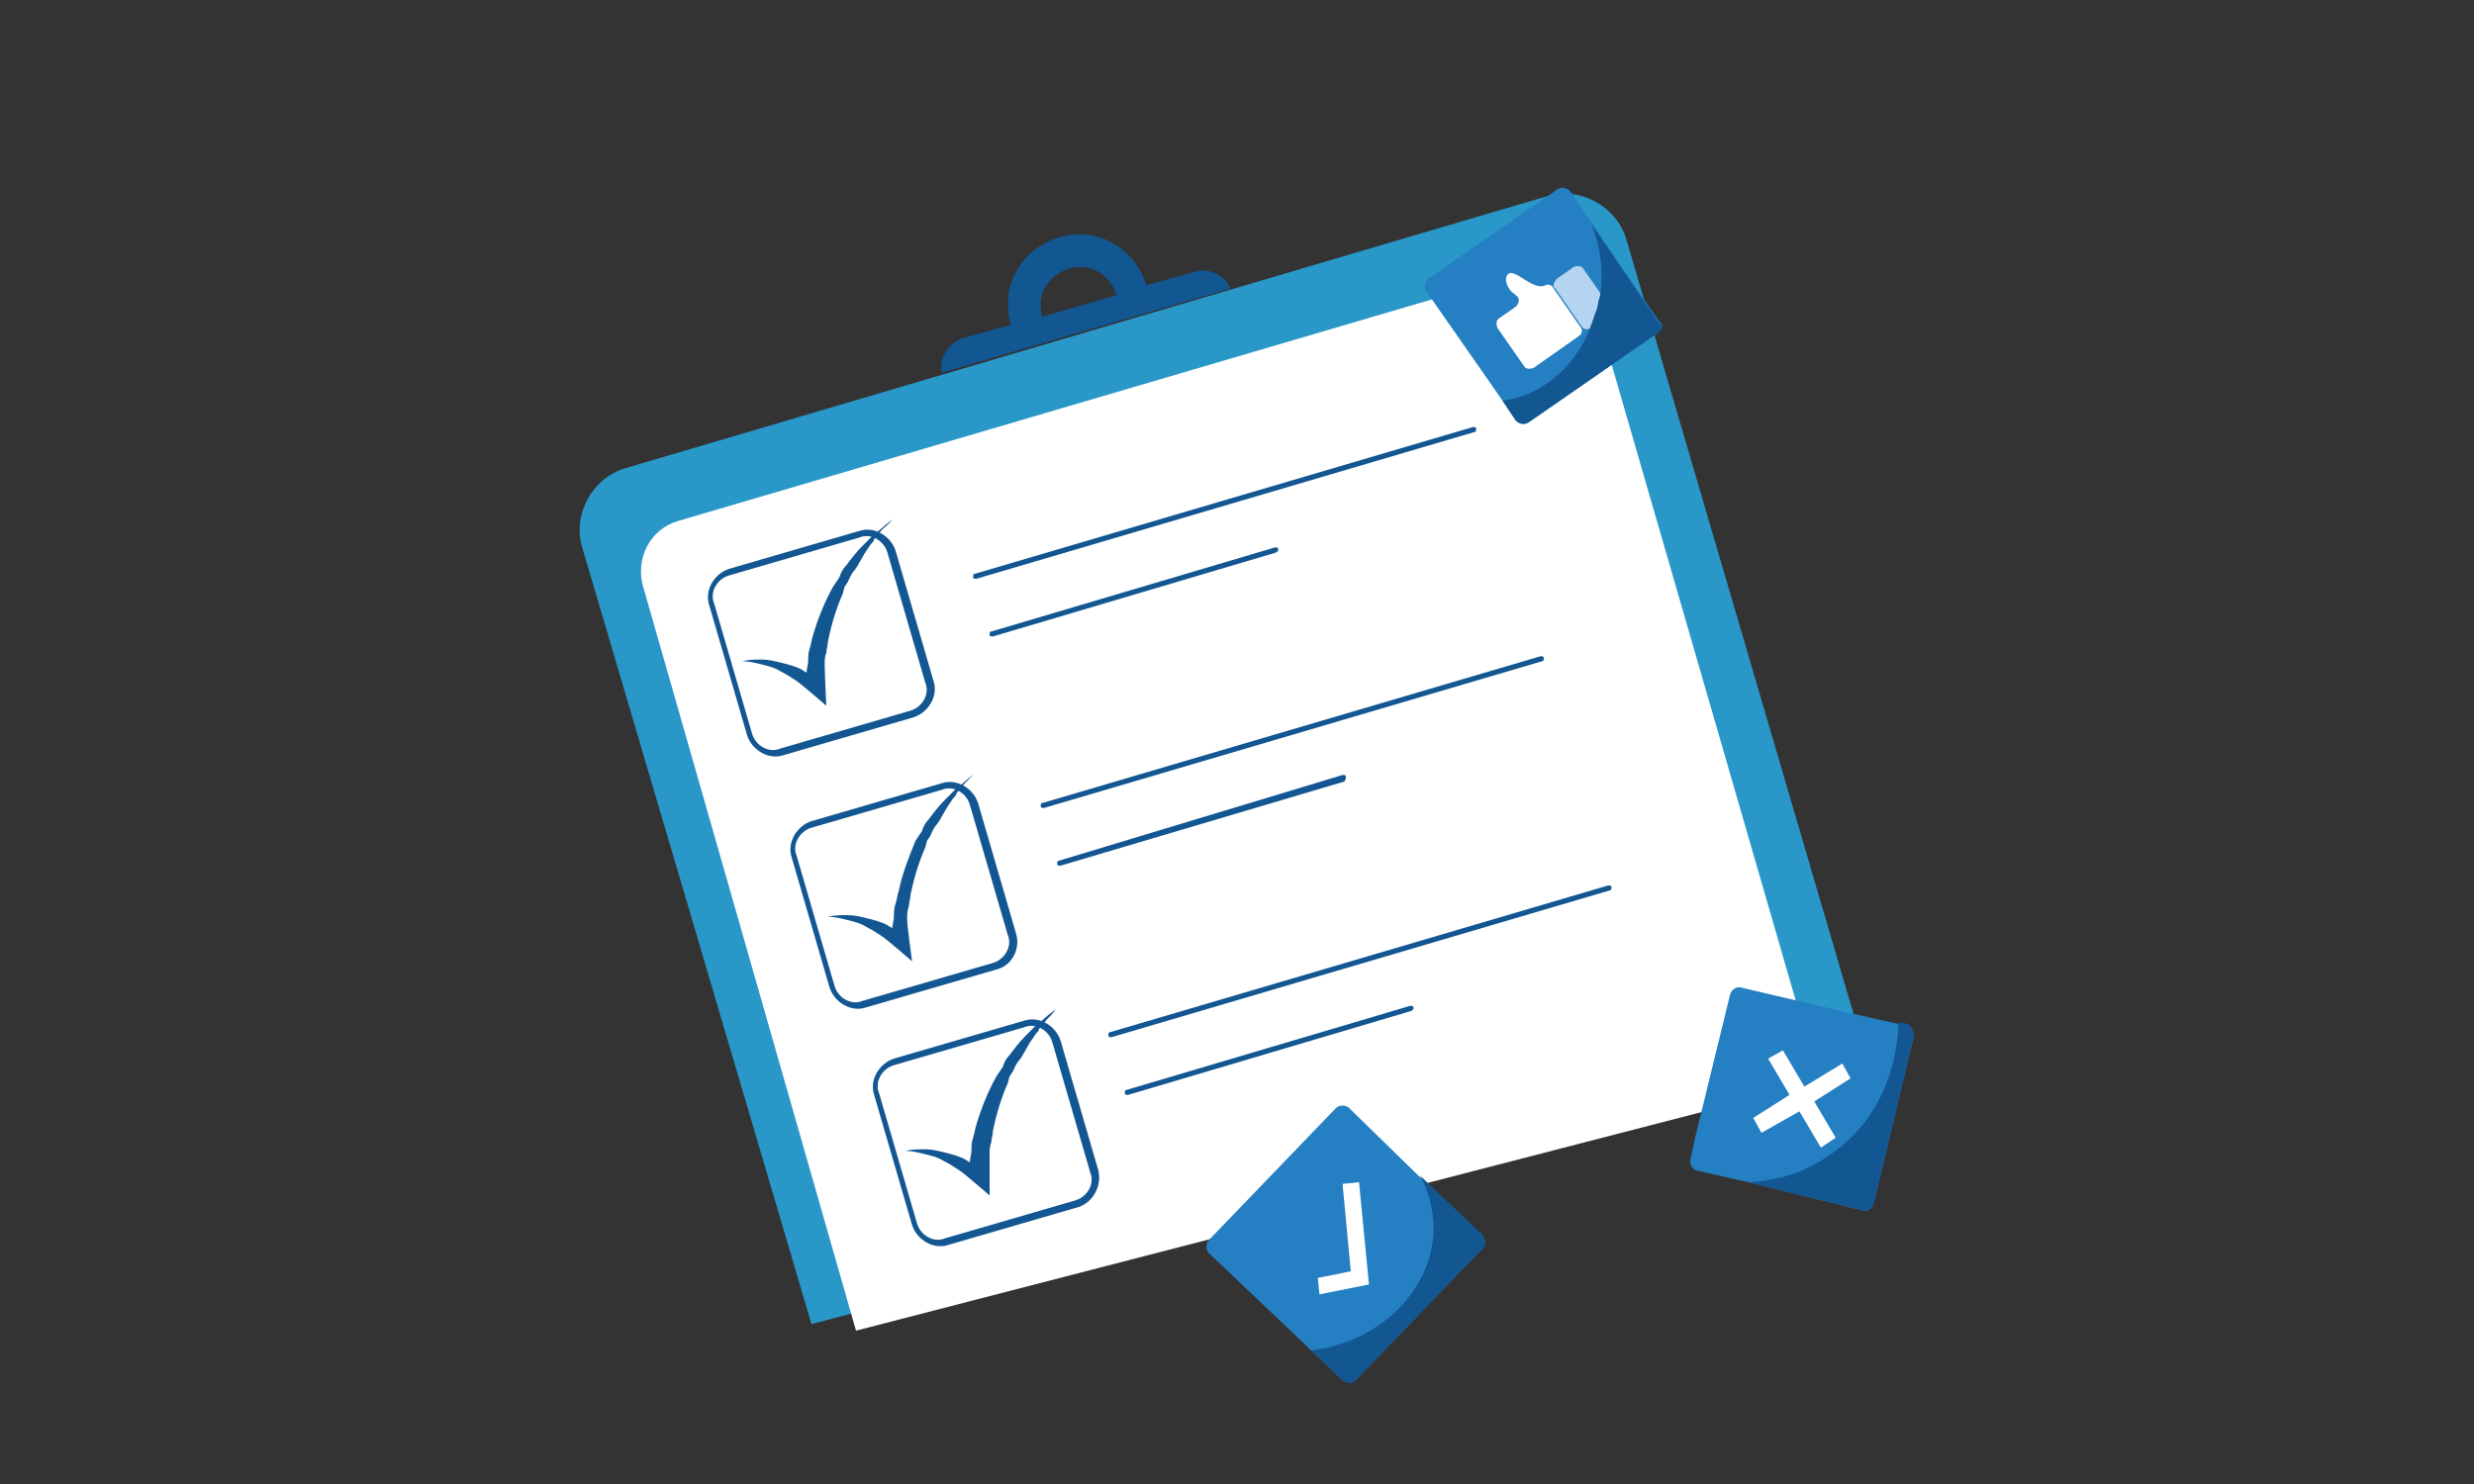 <?xml version="1.0" encoding="utf-8"?>
<!-- Generator: Adobe Illustrator 27.2.0, SVG Export Plug-In . SVG Version: 6.00 Build 0)  -->
<svg version="1.1" id="Capa_1" xmlns="http://www.w3.org/2000/svg" xmlns:xlink="http://www.w3.org/1999/xlink" x="0px" y="0px"
	 viewBox="0 0 150 90" style="enable-background:new 0 0 150 90;" xml:space="preserve">
<rect x="0" y="0" width="150" height="90" fill="#333333" stroke="none"/>
<style type="text/css">
	.st0{fill:#125692;}
	.st1{fill:#A9C4E7;}
	.st2{fill:#2998C9;}
	.st3{fill:#FFFFFF;}
	.st4{fill:#257FC3;}
	.st5{fill:#B5D4F1;}
</style>
<g>
	<path class="st0" d="M72.4,16.5l-2.9,0.8c-0.7-2.3-3-3.6-5.3-2.9c-2.3,0.7-3.6,3-2.9,5.3l-2.9,0.8c-0.9,0.3-1.5,1.2-1.3,2.1
		l17.5-5.1C74.3,16.7,73.3,16.2,72.4,16.5z M63.2,19.2c-0.4-1.2,0.3-2.5,1.6-2.9c1.2-0.4,2.5,0.3,2.9,1.6L63.2,19.2z"/>
</g>
<g>
	<path class="st1" d="M109.1,50.2l0,0.1c0,0,0,0-0.1,0.1C109.1,50.3,109.1,50.3,109.1,50.2z"/>
</g>
<g>
	<path class="st2" d="M49.2,80.3L35.3,33.2c-0.6-2,0.6-4.2,2.6-4.8l55.9-16.5c2-0.6,4.2,0.6,4.8,2.6L113,63.6"/>
</g>
<g>
	<path class="st3" d="M51.9,80.7L39,35.6c-0.5-1.7,0.4-3.5,2.1-4l51.7-15.2c1.7-0.5,3.4,0.5,3.9,2.2l13.6,47"/>
</g>
<g>
	<path class="st0" d="M55.4,43.5l-7.9,2.3c-0.9,0.3-1.9-0.3-2.2-1.2l-2.3-7.9c-0.3-0.9,0.3-1.9,1.2-2.2l7.9-2.3
		c0.9-0.3,1.9,0.3,2.2,1.2l2.3,7.9C56.9,42.2,56.3,43.2,55.4,43.5z M44.2,34.9c-0.7,0.2-1.2,1-0.9,1.7l2.3,7.9
		c0.2,0.7,1,1.2,1.7,0.9l7.9-2.3c0.7-0.2,1.2-1,0.9-1.7l-2.3-7.9c-0.2-0.7-1-1.2-1.7-0.9L44.2,34.9z"/>
</g>
<g>
	<path class="st0" d="M54.1,31.5c-0.2,0.2-0.4,0.3-0.6,0.5l-0.6,0.5c-0.1,0.1-0.2,0.2-0.3,0.3l-0.3,0.3c-0.4,0.4-0.7,0.8-1,1.2
		c-0.2,0.2-0.3,0.4-0.4,0.7l-0.2,0.3l-0.2,0.3c-0.5,0.9-0.9,1.9-1.2,2.9c-0.1,0.3-0.1,0.5-0.2,0.8c-0.1,0.3-0.1,0.5-0.1,0.8
		c0,0.2-0.1,0.5-0.1,0.7c-0.1-0.1-0.2-0.1-0.3-0.2c-0.4-0.2-0.8-0.3-1.2-0.4c-0.4-0.1-0.8-0.2-1.2-0.2c-0.4,0-0.8,0-1.2,0.1
		c0.4,0,0.8,0.1,1.2,0.2c0.4,0.1,0.8,0.2,1.1,0.4c0.4,0.2,0.7,0.4,1,0.6c0.3,0.2,1.8,1.5,1.8,1.5S50,40.8,50,40.3
		c0-0.2,0-0.5,0.1-0.7c0-0.2,0.1-0.5,0.1-0.7c0.2-1,0.5-2,0.9-2.9l0.1-0.4l0.2-0.3c0.1-0.2,0.2-0.5,0.4-0.7c0.3-0.4,0.5-0.9,0.8-1.3
		l0.2-0.3c0.1-0.1,0.2-0.2,0.2-0.3l0.5-0.6C53.7,31.9,53.9,31.8,54.1,31.5l0.6-0.5L54.1,31.5z"/>
</g>
<g>
	<path class="st0" d="M60.4,58.8l-7.9,2.3c-0.9,0.3-1.9-0.3-2.2-1.2l-2.3-7.9c-0.3-0.9,0.3-1.9,1.2-2.2l7.9-2.3
		c0.9-0.3,1.9,0.3,2.2,1.2l2.3,7.9C61.9,57.6,61.3,58.6,60.4,58.8z M49.2,50.2c-0.7,0.2-1.2,1-0.9,1.7l2.3,7.9
		c0.2,0.7,1,1.2,1.7,0.9l7.9-2.3c0.7-0.2,1.2-1,0.9-1.7l-2.3-7.9c-0.2-0.7-1-1.2-1.7-0.9L49.2,50.2z"/>
</g>
<g>
	<path class="st0" d="M59.1,46.9c-0.2,0.2-0.4,0.3-0.6,0.5l-0.6,0.5c-0.1,0.1-0.2,0.2-0.3,0.3l-0.3,0.3c-0.4,0.4-0.7,0.8-1,1.2
		c-0.2,0.2-0.3,0.4-0.4,0.7l-0.2,0.3l-0.2,0.3C55.1,52,54.7,53,54.5,54c-0.1,0.3-0.1,0.5-0.2,0.8c-0.1,0.3-0.1,0.5-0.1,0.8
		c0,0.2-0.1,0.5-0.1,0.7c-0.1-0.1-0.2-0.1-0.3-0.2c-0.4-0.2-0.8-0.3-1.2-0.4c-0.4-0.1-0.8-0.2-1.2-0.2c-0.4,0-0.8,0-1.2,0.1
		c0.4,0,0.8,0.1,1.2,0.2c0.4,0.1,0.8,0.2,1.1,0.4c0.4,0.2,0.7,0.4,1,0.6c0.3,0.2,1.8,1.5,1.8,1.5S55,56.2,55,55.7
		c0-0.2,0-0.5,0.1-0.7c0-0.2,0.1-0.5,0.1-0.7c0.2-1,0.5-2,0.9-2.9l0.1-0.4l0.2-0.3c0.1-0.2,0.2-0.5,0.4-0.7c0.3-0.4,0.5-0.9,0.8-1.3
		l0.2-0.3c0.1-0.1,0.2-0.2,0.2-0.3l0.5-0.6C58.7,47.3,58.9,47.1,59.1,46.9l0.6-0.5L59.1,46.9z"/>
</g>
<g>
	<path class="st0" d="M65.4,73.2l-7.9,2.3c-0.9,0.3-1.9-0.3-2.2-1.2l-2.3-7.9c-0.3-0.9,0.3-1.9,1.2-2.2l7.9-2.3
		c0.9-0.3,1.9,0.3,2.2,1.2l2.3,7.9C66.8,71.9,66.3,72.9,65.4,73.2z M54.2,64.6c-0.7,0.2-1.2,1-0.9,1.7l2.3,7.9
		c0.2,0.7,1,1.2,1.7,0.9l7.9-2.3c0.7-0.2,1.2-1,0.9-1.7l-2.3-7.9c-0.2-0.7-1-1.2-1.7-0.9L54.2,64.6z"/>
</g>
<g>
	<path class="st0" d="M64,61.2c-0.2,0.2-0.4,0.3-0.6,0.5l-0.6,0.5c-0.1,0.1-0.2,0.2-0.3,0.3l-0.3,0.3c-0.4,0.4-0.7,0.8-1,1.2
		c-0.2,0.2-0.3,0.4-0.4,0.7l-0.2,0.3l-0.2,0.3c-0.5,0.9-0.9,1.9-1.2,2.9c-0.1,0.3-0.1,0.5-0.2,0.8c-0.1,0.3-0.1,0.5-0.1,0.8
		c0,0.2-0.1,0.5-0.1,0.7c-0.1-0.1-0.2-0.1-0.3-0.2c-0.4-0.2-0.8-0.3-1.2-0.4c-0.4-0.1-0.8-0.2-1.2-0.2c-0.4,0-0.8,0-1.2,0.1
		c0.4,0,0.8,0.1,1.2,0.2c0.4,0.1,0.8,0.2,1.1,0.4c0.4,0.2,0.7,0.4,1,0.6c0.3,0.2,1.8,1.5,1.8,1.5S60,70.5,60,70c0-0.2,0-0.5,0.1-0.7
		c0-0.2,0.1-0.5,0.1-0.7c0.2-1,0.5-2,0.9-2.9l0.1-0.4l0.2-0.3c0.1-0.2,0.2-0.5,0.4-0.7c0.3-0.4,0.5-0.9,0.8-1.3l0.2-0.3
		c0.1-0.1,0.2-0.2,0.2-0.3l0.5-0.6C63.7,61.6,63.9,61.4,64,61.2l0.6-0.5L64,61.2z"/>
</g>
<g>
	<path class="st0" d="M89.4,26.2l-30.2,8.9c-0.1,0-0.2,0-0.2-0.1c0-0.1,0-0.2,0.1-0.2l30.2-8.9c0.1,0,0.2,0,0.2,0.1
		S89.5,26.2,89.4,26.2z"/>
</g>
<g>
	<path class="st0" d="M77.4,33.5l-17.2,5.1c-0.1,0-0.2,0-0.2-0.1s0-0.2,0.1-0.2l17.2-5.1c0.1,0,0.2,0,0.2,0.1S77.5,33.4,77.4,33.5z"
		/>
</g>
<g>
	<path class="st0" d="M93.5,40.1L63.3,49c-0.1,0-0.2,0-0.2-0.1s0-0.2,0.1-0.2l30.2-8.9c0.1,0,0.2,0,0.2,0.1S93.6,40.1,93.5,40.1z"/>
</g>
<g>
	<path class="st0" d="M81.5,47.4l-17.2,5.1c-0.1,0-0.2,0-0.2-0.1c0-0.1,0-0.2,0.1-0.2L81.4,47c0.1,0,0.2,0,0.2,0.1
		S81.6,47.3,81.5,47.4z"/>
</g>
<g>
	<path class="st0" d="M97.6,54l-30.2,8.9c-0.1,0-0.2,0-0.2-0.1s0-0.2,0.1-0.2l30.2-8.9c0.1,0,0.2,0,0.2,0.1S97.7,54,97.6,54z"/>
</g>
<g>
	<path class="st0" d="M85.6,61.3l-17.2,5.1c-0.1,0-0.2,0-0.2-0.1s0-0.2,0.1-0.2l17.2-5.1c0.1,0,0.2,0,0.2,0.1S85.7,61.2,85.6,61.3z"
		/>
</g>
<g>
	<path class="st4" d="M116,63l-2.4,10c-0.1,0.3-0.4,0.5-0.7,0.4l-6.9-1.7l-3.1-0.7c-0.3-0.1-0.5-0.4-0.4-0.7l0.3-1.4l2.1-8.6
		c0.1-0.3,0.4-0.5,0.7-0.4l6.4,1.5l3.1,0.7l0.6,0.1C115.9,62.3,116.1,62.6,116,63z"/>
</g>
<g>
	<polygon class="st3" points="112.2,65.4 111.7,64.5 109.4,65.9 108.1,63.7 107.2,64.2 108.5,66.4 106.3,67.8 106.8,68.7 
		109.1,67.4 110.4,69.6 111.3,69 110,66.8 	"/>
</g>
<g>
	<g>
		<path class="st0" d="M116,63l-2.4,10c-0.1,0.3-0.4,0.5-0.7,0.4l-6.9-1.7c1.8-0.1,3.5-0.6,5-1.7c3.8-2.6,4.1-6.9,4.1-8l0.6,0.1
			C115.9,62.3,116.1,62.6,116,63z"/>
	</g>
</g>
<g>
	<g>
		<path class="st4" d="M89.9,75.7l-7.7,8c-0.2,0.2-0.6,0.2-0.8,0l-1.9-1.8L73.3,76c-0.2-0.2-0.2-0.6,0-0.8l7.7-8
			c0.2-0.2,0.6-0.2,0.8,0l4.2,4.1l3.8,3.6C90.1,75.2,90.1,75.5,89.9,75.7z"/>
	</g>
	<g>
		<polygon class="st3" points="83,77.9 80,78.5 79.9,77.5 81.9,77.1 81.4,71.8 82.4,71.7 		"/>
	</g>
	<g>
		<g>
			<path class="st0" d="M89.9,75.7l-7.7,8c-0.2,0.2-0.6,0.2-0.8,0l-1.9-1.8c4.1-0.5,7.1-3.5,7.4-6.9c0.1-1.3-0.2-2.6-0.8-3.7
				l3.8,3.6C90.1,75.2,90.1,75.5,89.9,75.7z"/>
		</g>
	</g>
</g>
<g>
	<g>
		<path class="st4" d="M100.5,20.2l-7.8,5.4c-0.3,0.2-0.6,0.1-0.8-0.1l-0.8-1.2l-4.6-6.6c-0.2-0.3-0.1-0.6,0.1-0.8l7.8-5.4
			c0.3-0.2,0.6-0.1,0.8,0.1l1.3,1.9l4.1,6C100.9,19.7,100.8,20,100.5,20.2z"/>
	</g>
	<g>
		<path class="st5" d="M94.4,16.9l1-0.7c0.2-0.1,0.5-0.1,0.6,0.1l1.6,2.3c0.1,0.2,0.1,0.5-0.1,0.6l-1,0.7c-0.2,0.1-0.5,0.1-0.6-0.1
			l-1.6-2.3C94.1,17.4,94.2,17.1,94.4,16.9z"/>
	</g>
	<g>
		<path class="st3" d="M95.7,20.4l-2.7,1.9c-0.2,0.1-0.5,0.1-0.6-0.1l-1.6-2.3c-0.1-0.2-0.1-0.5,0.1-0.6l1-0.7
			c0.2-0.2,0.3-0.5,0-0.7c-0.1-0.1-0.3-0.2-0.4-0.4c-0.4-0.6-0.1-1.1,0.3-0.9c0.4,0.1,1.3,1,1.9,0.7c0.2-0.1,0.4,0,0.5,0.2l1.6,2.3
			C96,20,95.9,20.3,95.7,20.4z"/>
	</g>
	<g>
		<g>
			<path class="st0" d="M100.5,20.2l-7.8,5.4c-0.3,0.2-0.6,0.1-0.8-0.1l-0.8-1.2c0.7-0.1,1.5-0.3,2.3-0.8c1.7-1,2.6-2.5,3-3.6
				c0.2-0.5,0.3-0.9,0.4-1.1c0.1-0.3,0.1-0.6,0.2-0.8c0.3-1.8-0.1-3.4-0.5-4.4l4.1,6C100.9,19.7,100.8,20,100.5,20.2z"/>
		</g>
	</g>
</g>
<g>
</g>
<g>
</g>
<g>
</g>
<g>
</g>
<g>
</g>
<g>
</g>
</svg>
